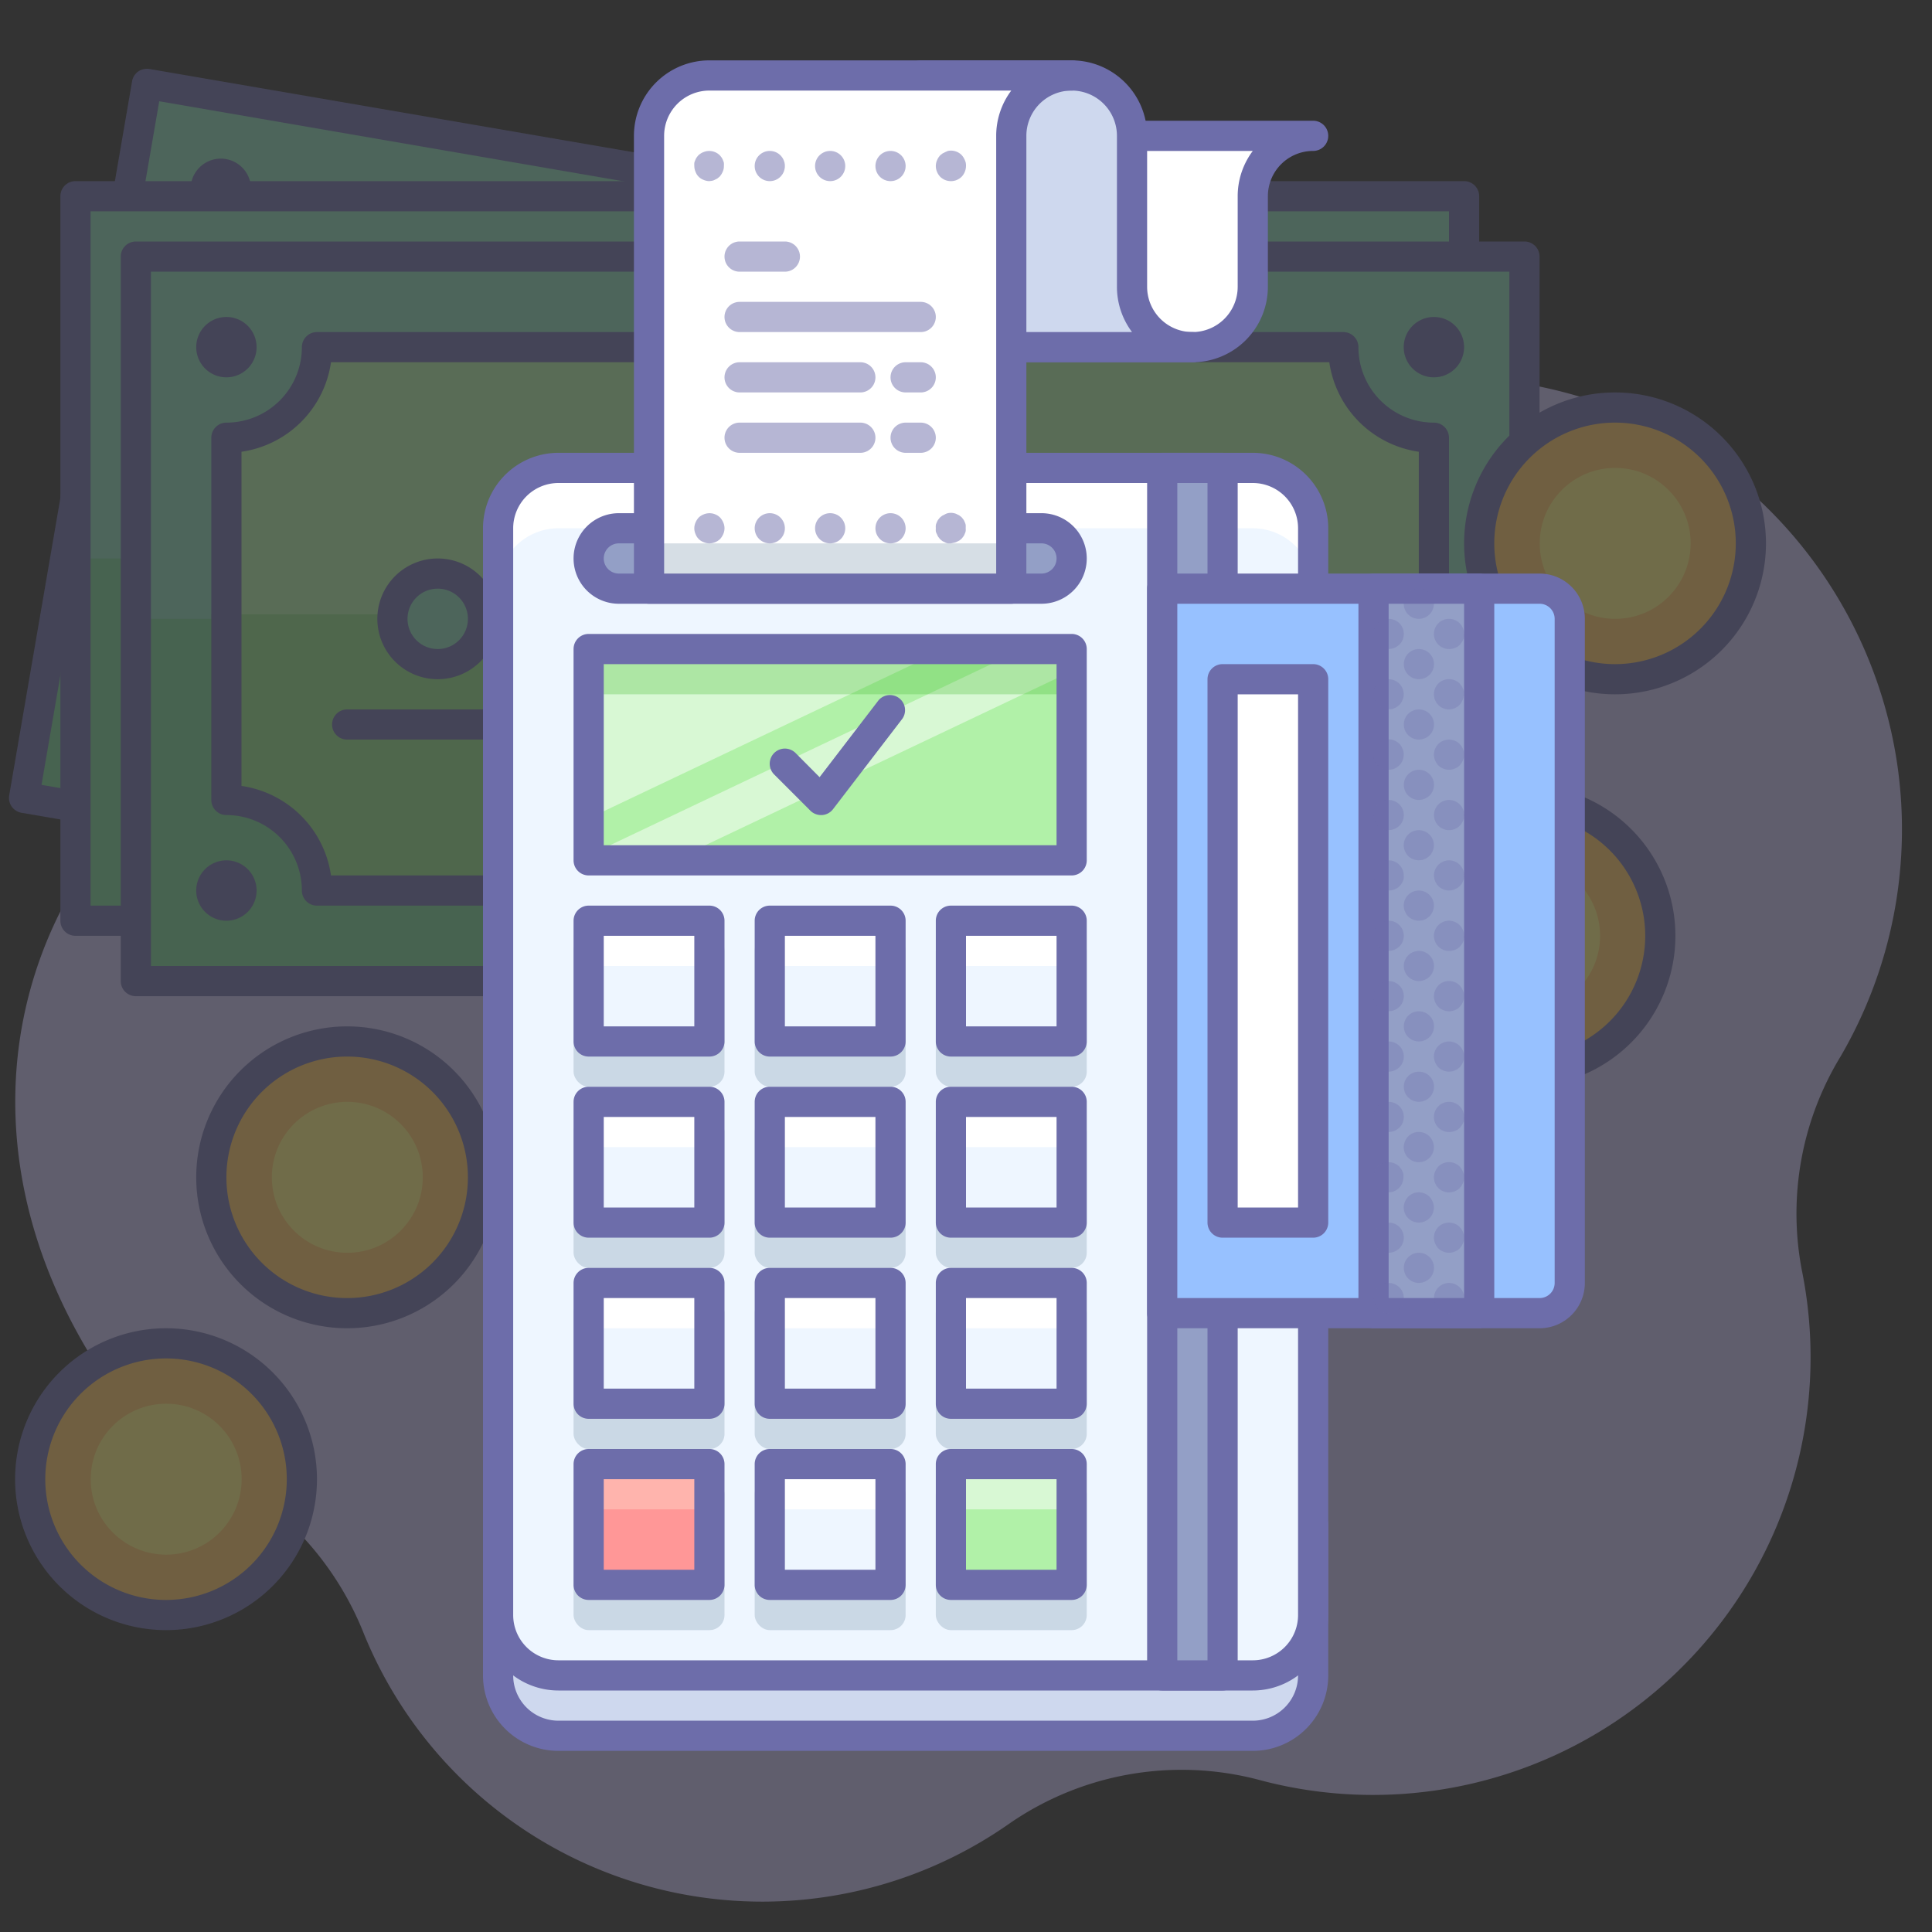 <svg id="_013_Finance_Commerce" data-name="013_Finance &amp; Commerce" xmlns="http://www.w3.org/2000/svg" viewBox="0 0 128 128"><rect x="0" y="0" width="128" height="128" fill="#333333" stroke="none"/><defs><style>.cls-1,.cls-16,.cls-18,.cls-4{opacity:0.3;}.cls-2{fill:#c9c1f5;}.cls-3{fill:#89dbba;}.cls-4{fill:#48bc33;}.cls-5{fill:#6d6daa;}.cls-6{fill:#b1f1a8;}.cls-7{fill:#ffc661;}.cls-8{fill:#fff27d;}.cls-15,.cls-9{fill:#fff;}.cls-10{fill:#ced8ee;}.cls-11{fill:#eef6ff;}.cls-12{fill:#939fc6;}.cls-13{fill:#97c1ff;}.cls-14,.cls-16{fill:#7690a8;}.cls-15,.cls-19{opacity:0.5;}.cls-17{fill:#ff9797;}.cls-18{fill:#fff9e0;}</style></defs><title>013_015</title><g class="cls-1"><path class="cls-2" d="M125.7,50.65a30,30,0,0,0-23.51-25,19.6,19.6,0,0,1-10.93-6.55,37,37,0,0,0-56.58.11A36.92,36.92,0,0,0,27,34.43,21,21,0,0,1,16.12,48.1C2,55.46-5.14,74.56,7.77,92.48a16.5,16.5,0,0,0,6.35,4.91,20.55,20.55,0,0,1,10,10.88,28.5,28.5,0,0,0,42.62,12.64,20.06,20.06,0,0,1,16.63-3,29,29,0,0,0,36-33.79A20,20,0,0,1,121.94,70,29.89,29.89,0,0,0,125.7,50.65Z"/><rect class="cls-3" x="27" y="-9" width="48" height="92" transform="translate(5.89 81) rotate(-80.25)"/><rect class="cls-4" x="36.97" y="2.83" width="24" height="92" transform="translate(-7.45 88.82) rotate(-80.25)"/><path class="cls-5" d="M92.27,69.45l-.17,0L1.43,53.85a1,1,0,0,1-.82-1.16L8.75,5.39a1,1,0,0,1,.4-.65,1.05,1.05,0,0,1,.75-.17l90.67,15.59a1,1,0,0,1,.65.4,1,1,0,0,1,.16.75L93.25,68.62A1,1,0,0,1,92.27,69.45ZM2.75,52l88.7,15.25L99.24,22,10.55,6.71Z"/><path class="cls-6" d="M88.39,55.6a6,6,0,0,0-6.93,4.9L14.44,49a6,6,0,0,0-4.89-6.93L13.61,18.4a6,6,0,0,0,6.93-4.9L87.56,25A6,6,0,0,0,92.45,32Z"/><path class="cls-4" d="M11.57,30.25l-2,11.8A6,6,0,0,1,14.44,49l67,11.52a6,6,0,0,1,6.93-4.9l2-11.79Z"/><path class="cls-5" d="M81.46,61.5a.47.47,0,0,1-.17,0L14.27,50a1,1,0,0,1-.81-1.16A5,5,0,0,0,9.38,43a1,1,0,0,1-.82-1.16l4.07-23.65a1,1,0,0,1,1.15-.81,5,5,0,0,0,5.78-4.09,1,1,0,0,1,1.15-.81L87.73,24a1,1,0,0,1,.64.41.93.93,0,0,1,.17.74,4.9,4.9,0,0,0,.85,3.73,5,5,0,0,0,3.23,2,1,1,0,0,1,.82,1.15L89.37,55.77a1,1,0,0,1-.41.65,1,1,0,0,1-.74.17,5,5,0,0,0-5.78,4.08A1,1,0,0,1,81.46,61.5ZM15.53,48.15,80.71,59.36a7,7,0,0,1,6.85-4.84L91.31,32.7a7,7,0,0,1-4.84-6.85L21.29,14.65a7,7,0,0,1-6.85,4.83L10.69,41.3A7,7,0,0,1,15.53,48.15Z"/><ellipse class="cls-3" cx="50.66" cy="38.97" rx="16" ry="12.8" transform="translate(3.67 82.3) rotate(-80.25)"/><path class="cls-5" d="M49.7,55.89a11.31,11.31,0,0,1-1.92-.16c-7.5-1.29-12.31-9.86-10.72-19.1A19.12,19.12,0,0,1,43,25.54a12.59,12.59,0,0,1,10.55-3.32c7.5,1.29,12.31,9.85,10.72,19.09h0C62.81,49.76,56.5,55.89,49.7,55.89Zm1.91-31.84a11,11,0,0,0-7.29,3A17.14,17.14,0,0,0,39,37c-1.4,8.15,2.68,15.68,9.09,16.79S60.89,49.12,62.29,41h0c1.4-8.15-2.68-15.68-9.09-16.78A9.49,9.49,0,0,0,51.61,24.05ZM63.28,41.14h0Z"/><circle class="cls-3" cx="25.38" cy="32.6" r="3"/><path class="cls-5" d="M25.38,36.6a4,4,0,0,1-2.31-7.27,4,4,0,0,1,3-.68,4,4,0,0,1,3.27,4.62h0a4,4,0,0,1-3.94,3.33Zm0-6a2,2,0,0,0-1.15.36,2.06,2.06,0,0,0-.82,1.3,2,2,0,0,0,4,.68h0a2,2,0,0,0-1.64-2.31A1.87,1.87,0,0,0,25.37,30.6Zm3,2.5h0Z"/><circle class="cls-5" cx="14.63" cy="12.48" r="1"/><path class="cls-5" d="M14.63,14.48a2,2,0,0,1-.34,0,2,2,0,1,1,2.31-1.63,2,2,0,0,1-2,1.66Z"/><circle class="cls-5" cx="8.53" cy="47.97" r="1"/><path class="cls-5" d="M8.53,50a2,2,0,0,1-.34,0,2,2,0,0,1-.82-3.61A2,2,0,0,1,8.87,46a2,2,0,0,1,1.63,2.3h0A2,2,0,0,1,8.53,50Zm1-1.83h0Z"/><circle class="cls-5" cx="93.48" cy="26.04" r="1"/><path class="cls-5" d="M93.48,28a2,2,0,0,1-.34,0,2,2,0,1,1,.34,0Zm0-2Zm0,0Z"/><circle class="cls-5" cx="87.38" cy="61.52" r="1"/><path class="cls-5" d="M87.38,63.52a2,2,0,0,1-.34,0,2,2,0,1,1,2.31-1.63,2,2,0,0,1-2,1.66Zm0-2Z"/><path class="cls-6" d="M54.36,48.55l-.69-.29a.88.88,0,0,1-.57-1c.1-.47.19-1,.28-1.49.2-1.2,1.9-2.4,2.26-4.07a6.88,6.88,0,0,0,1.23-2.62A1.41,1.41,0,0,0,56.71,38c.23-.61.44-1.25.68-1.92,1-2.65.35-4.8-1.91-6.07-.82-.45-4.32-1.7-5.44-3.23-.41-.56-.53,2.15-1,2.28-2.55.65-3.77,2.14-3.75,4.95,0,.7,0,1.38,0,2a1.43,1.43,0,0,0-.53,1,6.89,6.89,0,0,0,.29,2.88c-.21,1.7,1,3.31.77,4.59-.09.52-.18,1-.24,1.5a.88.88,0,0,1-.87.76l-.83,0a14.54,14.54,0,0,0-4.56.83,12.2,12.2,0,0,0,7.32,6.85c.42.12.85.23,1.28.31h.12a10.26,10.26,0,0,0,1.23.13,12.28,12.28,0,0,0,9.22-4A13.65,13.65,0,0,0,54.36,48.55Z"/><path class="cls-5" d="M49.71,55.89h-.47a11,11,0,0,1-1.35-.14h-.1l.15-1-.26,1a11.11,11.11,0,0,1-1.31-.32A13.18,13.18,0,0,1,38.42,48,1,1,0,0,1,39,46.64a15.49,15.49,0,0,1,4.87-.89l.76,0c.06-.46.14-.94.23-1.44a4,4,0,0,0-.32-1.55A7.2,7.2,0,0,1,44,40a7.65,7.65,0,0,1-.25-3.14,2.64,2.64,0,0,1,.5-1.23v-.69c0-.31,0-.61,0-.93,0-3.06,1.33-5,4.12-5.82.05-.2.12-.48.16-.67.2-.88.37-1.63,1.15-1.79a1.11,1.11,0,0,1,1.13.46c.7,1,2.91,1.94,4.09,2.47.45.2.82.37,1,.48,2.64,1.49,3.5,4.14,2.36,7.29-.1.29-.21.58-.3.86l-.24.66a2.78,2.78,0,0,1,.07,1.33,7.71,7.71,0,0,1-1.29,2.87,7.55,7.55,0,0,1-1.41,2.51,4.37,4.37,0,0,0-.8,1.31c-.08.49-.16,1-.26,1.42l.62.25a15,15,0,0,1,4.41,2.46,1,1,0,0,1,.37.72,1,1,0,0,1-.29.75A13.26,13.26,0,0,1,49.71,55.89ZM48.1,53.75l.11,0c.35,0,.73.09,1.12.11A10.87,10.87,0,0,0,57,50.94,14,14,0,0,0,54,49.49l0,0-.69-.28a1.86,1.86,0,0,1-1.16-2.14c.09-.46.18-.94.26-1.45a5.24,5.24,0,0,1,1.17-2.17,5.64,5.64,0,0,0,1.11-1.94,1,1,0,0,1,.16-.37,5.94,5.94,0,0,0,1.06-2.21.79.79,0,0,0,0-.37,1,1,0,0,1-.12-.92c.13-.33.25-.67.37-1s.2-.59.31-.89c.82-2.25.34-3.84-1.46-4.85-.18-.1-.48-.24-.86-.4a20.65,20.65,0,0,1-3.73-2c-.19.76-.44,1.36-1.11,1.53-2.17.56-3,1.68-3,4,0,.32,0,.63,0,.94s0,.73,0,1.08a1,1,0,0,1-.42.83.72.72,0,0,0-.12.35A6,6,0,0,0,46,39.61a1.29,1.29,0,0,1,0,.39,5.31,5.31,0,0,0,.38,2.13,5.17,5.17,0,0,1,.39,2.51c-.09.51-.18,1-.23,1.46a1.89,1.89,0,0,1-1.86,1.63l-.81,0a14.09,14.09,0,0,0-3.17.44A11,11,0,0,0,47,53.48a9.89,9.89,0,0,0,1.15.27ZM54,47.32h0ZM44.7,45.73h0Z"/><path class="cls-3" d="M64.05,55.48l-7.89-1.35a14.84,14.84,0,0,0-7.54-3.33,14.93,14.93,0,0,0-8.21.62l-7.89-1.35-1.35,7.87L62.7,63.36Z"/><path class="cls-5" d="M62.7,64.36h-.17L31,58.93a1,1,0,0,1-.82-1.16l1.36-7.87a1,1,0,0,1,.41-.65,1,1,0,0,1,.74-.17l7.6,1.31a16.23,16.23,0,0,1,8.5-.58,16.23,16.23,0,0,1,7.83,3.38l7.6,1.31A1,1,0,0,1,65,55.65l-1.36,7.88A1,1,0,0,1,62.7,64.36ZM32.32,57.13l29.56,5.08,1-5.91L56,55.11a1,1,0,0,1-.52-.26,14,14,0,0,0-7-3.06,14.07,14.07,0,0,0-7.64.54,1,1,0,0,1-.57.08l-6.9-1.19Z"/><line class="cls-3" x1="30.1" y1="40.51" x2="18.28" y2="38.48"/><path class="cls-5" d="M30.1,41.51l-.17,0-11.82-2a1,1,0,1,1,.34-2l11.82,2a1,1,0,0,1-.17,2Z"/><circle class="cls-3" cx="76.63" cy="41.41" r="3"/><path class="cls-5" d="M76.63,45.41a4,4,0,1,1,3.94-3.33A4,4,0,0,1,76.63,45.41Zm0-6A2,2,0,0,0,75,42.56a1.94,1.94,0,0,0,1.29.82,2,2,0,0,0,2-3.13A2,2,0,0,0,77,39.44Z"/><line class="cls-3" x1="81.35" y1="49.32" x2="69.53" y2="47.29"/><path class="cls-5" d="M81.35,50.32l-.17,0-11.82-2a1,1,0,0,1,.34-2l11.82,2a1,1,0,0,1,.81,1.16A1,1,0,0,1,81.35,50.32Z"/><line class="cls-3" x1="59.43" y1="58.74" x2="35.79" y2="54.68"/><path class="cls-5" d="M59.43,59.74h-.17L35.62,55.66a1,1,0,1,1,.34-2L59.6,57.76a1,1,0,0,1-.17,2Z"/><rect class="cls-3" x="5" y="13" width="92" height="48"/><rect class="cls-4" x="5" y="37" width="92" height="24"/><path class="cls-5" d="M97,62H5a1,1,0,0,1-1-1V13a1,1,0,0,1,1-1H97a1,1,0,0,1,1,1V61A1,1,0,0,1,97,62ZM6,60H96V14H6Z"/><path class="cls-6" d="M91,49a6,6,0,0,0-6,6H17a6,6,0,0,0-6-6V25a6,6,0,0,0,6-6H85a6,6,0,0,0,6,6Z"/><path class="cls-4" d="M11,37V49a6,6,0,0,1,6,6H85a6,6,0,0,1,6-6V37Z"/><path class="cls-5" d="M85,56H17a1,1,0,0,1-1-1,5,5,0,0,0-5-5,1,1,0,0,1-1-1V25a1,1,0,0,1,1-1,5,5,0,0,0,5-5,1,1,0,0,1,1-1H85a1,1,0,0,1,1,1,5,5,0,0,0,5,5,1,1,0,0,1,1,1V49a1,1,0,0,1-1,1,5,5,0,0,0-5,5A1,1,0,0,1,85,56ZM17.93,54H84.07A7,7,0,0,1,90,48.07V25.93A7,7,0,0,1,84.07,20H17.93A7,7,0,0,1,12,25.93V48.07A7,7,0,0,1,17.93,54Z"/><ellipse class="cls-3" cx="51" cy="39" rx="12.8" ry="16"/><path class="cls-5" d="M51,56c-7.61,0-13.8-7.62-13.8-17S43.39,22,51,22s13.8,7.63,13.8,17S58.61,56,51,56Zm0-32c-6.51,0-11.8,6.73-11.8,15S44.49,54,51,54s11.8-6.73,11.8-15S57.51,24,51,24Z"/><circle class="cls-3" cx="25" cy="37" r="3"/><path class="cls-5" d="M25,41a4,4,0,1,1,4-4A4,4,0,0,1,25,41Zm0-6a2,2,0,1,0,2,2A2,2,0,0,0,25,35Z"/><circle class="cls-5" cx="11" cy="19" r="1"/><path class="cls-5" d="M11,21a2,2,0,1,1,2-2A2,2,0,0,1,11,21Zm0-2h0Zm0,0h0Zm0,0h0Zm0,0h0Zm0,0h0Zm0,0h0Zm0,0h0Zm0,0h0Z"/><circle class="cls-5" cx="11" cy="55" r="1"/><path class="cls-5" d="M11,57a2,2,0,1,1,2-2A2,2,0,0,1,11,57Zm0-2h0Zm0,0h0Zm0,0h0Zm0,0h0Zm0,0h0Zm0,0h0Zm0,0h0Zm0,0h0Z"/><circle class="cls-5" cx="91.01" cy="19" r="1"/><path class="cls-5" d="M91,21a2,2,0,1,1,2-2A2,2,0,0,1,91,21Zm0-2h0Zm0,0h0Zm0,0h0Zm0,0h0Zm0,0h0Zm0,0h0Zm0,0h0Zm0,0h0Z"/><circle class="cls-5" cx="91.01" cy="55" r="1"/><path class="cls-5" d="M91,57a2,2,0,1,1,2-2A2,2,0,0,1,91,57Zm0-2h0Zm0,0h0Zm0,0h0Zm0,0h0Zm0,0h0Zm0,0h0Zm0,0h0Zm0,0h0Z"/><path class="cls-6" d="M56.27,47.81l-.73-.16a.87.87,0,0,1-.73-.89c0-.48,0-1,0-1.52,0-1.22,1.46-2.69,1.54-4.39a6.85,6.85,0,0,0,.77-2.8A1.42,1.42,0,0,0,56.79,37c.12-.64.22-1.31.35-2,.5-2.79-.47-4.8-2.92-5.66-.88-.32-4.54-.95-5.9-2.27-.5-.48-.16,2.21-.61,2.41-2.39,1.08-3.34,2.76-2.85,5.52.13.69.23,1.36.35,2a1.42,1.42,0,0,0-.35,1.06,6.85,6.85,0,0,0,.77,2.8c.08,1.7,1.54,3.08,1.54,4.39,0,.53,0,1,0,1.52a.87.87,0,0,1-.73.89l-.81.16a14.57,14.57,0,0,0-4.36,1.6,12.21,12.21,0,0,0,8.38,5.5A9.5,9.5,0,0,0,51,55h.12c.41,0,.83,0,1.23-.09a12.2,12.2,0,0,0,8.4-5.53A13.74,13.74,0,0,0,56.27,47.81Z"/><path class="cls-5" d="M51,56a12.39,12.39,0,0,1-1.45-.09A13.21,13.21,0,0,1,40.46,50a1,1,0,0,1,.33-1.43,15.86,15.86,0,0,1,4.66-1.71l.74-.15c0-.46,0-.94,0-1.45a4.18,4.18,0,0,0-.57-1.48,6.86,6.86,0,0,1-1-2.65,7.54,7.54,0,0,1-.79-3.05,2.77,2.77,0,0,1,.29-1.3c0-.22-.07-.44-.11-.67s-.1-.61-.16-.92c-.54-3,.46-5.12,3.07-6.43,0-.2,0-.49,0-.69,0-.9.09-1.67.83-2a1.11,1.11,0,0,1,1.19.26c.86.83,3.2,1.42,4.46,1.74.48.12.86.23,1.09.3,2.86,1,4.15,3.49,3.56,6.78,0,.32-.11.63-.16.93s-.07.45-.11.66a2.77,2.77,0,0,1,.29,1.3,7.68,7.68,0,0,1-.78,3.05,7.46,7.46,0,0,1-1,2.72,4.1,4.1,0,0,0-.56,1.42c0,.5,0,1,0,1.45l.66.14a14.93,14.93,0,0,1,4.76,1.68,1,1,0,0,1,.33,1.43,13.16,13.16,0,0,1-9.1,6C52,56,51.54,56,51.1,56Zm-8.2-6.24a10.86,10.86,0,0,0,7,4.16A10.31,10.31,0,0,0,51,54h.1a11.12,11.12,0,0,0,1.13-.08,10.86,10.86,0,0,0,7-4.19,14.12,14.12,0,0,0-3.13-.94h0l-.72-.17a1.86,1.86,0,0,1-1.52-1.91c0-.46,0-1,0-1.47a5.37,5.37,0,0,1,.78-2.34,5.41,5.41,0,0,0,.76-2.1,1.07,1.07,0,0,1,.1-.39,5.85,5.85,0,0,0,.67-2.36.67.67,0,0,0-.06-.36,1,1,0,0,1-.27-.89l.18-1c0-.31.11-.63.16-.95.43-2.36-.31-3.85-2.26-4.54-.19-.07-.51-.15-.91-.25a20.6,20.6,0,0,1-4-1.33c-.06.78-.21,1.41-.84,1.7-2,.92-2.68,2.16-2.27,4.42.06.32.11.63.16.94l.18,1a1,1,0,0,1-.27.89.67.67,0,0,0-.06.36,6,6,0,0,0,.67,2.36,1.07,1.07,0,0,1,.1.39,5.23,5.23,0,0,0,.74,2,5.39,5.39,0,0,1,.8,2.41c0,.51,0,1,0,1.47a1.88,1.88,0,0,1-1.56,1.92l-.79.16A14.23,14.23,0,0,0,42.8,49.76Zm3.46-3.09Zm9.46,0h0Z"/><path class="cls-3" d="M67,53H59a14.89,14.89,0,0,0-8-2,14.87,14.87,0,0,0-8,2H35v8H67Z"/><path class="cls-5" d="M67,62H35a1,1,0,0,1-1-1V53a1,1,0,0,1,1-1h7.71A16.21,16.21,0,0,1,51,50a16.18,16.18,0,0,1,8.28,2H67a1,1,0,0,1,1,1v8A1,1,0,0,1,67,62ZM36,60H66V54H59a1,1,0,0,1-.56-.17A14,14,0,0,0,51,52a14.1,14.1,0,0,0-7.44,1.84A1,1,0,0,1,43,54H36Z"/><path class="cls-5" d="M31,45H19a1,1,0,0,1,0-2H31a1,1,0,0,1,0,2Z"/><circle class="cls-3" cx="77.01" cy="37" r="3"/><path class="cls-5" d="M77,41a4,4,0,1,1,4-4A4,4,0,0,1,77,41Zm0-6a2,2,0,1,0,2,2A2,2,0,0,0,77,35Z"/><path class="cls-5" d="M83,45H71a1,1,0,0,1,0-2H83a1,1,0,0,1,0,2Z"/><path class="cls-5" d="M63,58H39a1,1,0,0,1,0-2H63a1,1,0,0,1,0,2Z"/><rect class="cls-3" x="9" y="17" width="92" height="48"/><rect class="cls-4" x="9" y="41" width="92" height="24"/><path class="cls-5" d="M101,66H9a1,1,0,0,1-1-1V17a1,1,0,0,1,1-1h92a1,1,0,0,1,1,1V65A1,1,0,0,1,101,66ZM10,64h90V18H10Z"/><path class="cls-6" d="M95,53a6,6,0,0,0-6,6H21a6,6,0,0,0-6-6V29a6,6,0,0,0,6-6H89a6,6,0,0,0,6,6Z"/><path class="cls-4" d="M14,40.7v12a6,6,0,0,1,6,6H88a6,6,0,0,1,6-6v-12Z"/><path class="cls-5" d="M89,60H21a1,1,0,0,1-1-1,5,5,0,0,0-5-5,1,1,0,0,1-1-1V29a1,1,0,0,1,1-1,5,5,0,0,0,5-5,1,1,0,0,1,1-1H89a1,1,0,0,1,1,1,5,5,0,0,0,5,5,1,1,0,0,1,1,1V53a1,1,0,0,1-1,1,5,5,0,0,0-5,5A1,1,0,0,1,89,60ZM21.93,58H88.07A7,7,0,0,1,94,52.07V29.93A7,7,0,0,1,88.07,24H21.93A7,7,0,0,1,16,29.93V52.07A7,7,0,0,1,21.93,58Z"/><ellipse class="cls-3" cx="55" cy="43" rx="12.8" ry="16"/><path class="cls-5" d="M55,60c-7.61,0-13.8-7.62-13.8-17S47.39,26,55,26s13.8,7.63,13.8,17S62.61,60,55,60Zm0-32c-6.51,0-11.8,6.73-11.8,15S48.49,58,55,58s11.8-6.73,11.8-15S61.51,28,55,28Z"/><circle class="cls-3" cx="29" cy="41" r="3"/><path class="cls-5" d="M29,45a4,4,0,1,1,4-4A4,4,0,0,1,29,45Zm0-6a2,2,0,1,0,2,2A2,2,0,0,0,29,39Z"/><circle class="cls-5" cx="15" cy="23" r="1"/><path class="cls-5" d="M15,25a2,2,0,1,1,2-2A2,2,0,0,1,15,25Zm0-2h0Zm0,0h0Zm0,0h0Zm0,0h0Zm0,0h0Zm0,0h0Zm0,0h0Zm0,0h0Z"/><circle class="cls-5" cx="15" cy="59" r="1"/><path class="cls-5" d="M15,61a2,2,0,1,1,2-2A2,2,0,0,1,15,61Zm0-2h0Zm0,0h0Zm0,0h0Zm0,0h0Zm0,0h0Zm0,0h0Zm0,0h0Zm0,0h0Z"/><circle class="cls-5" cx="95.01" cy="23" r="1"/><path class="cls-5" d="M95,25a2,2,0,1,1,2-2A2,2,0,0,1,95,25Zm0-2h0Zm0,0h0Zm0,0h0Zm0,0h0Zm0,0h0Zm0,0h0Zm0,0h0Zm0,0h0Z"/><circle class="cls-5" cx="95.01" cy="59" r="1"/><path class="cls-5" d="M95,61a2,2,0,1,1,2-2A2,2,0,0,1,95,61Zm0-2h0Zm0,0h0Zm0,0h0Zm0,0h0Zm0,0h0Zm0,0h0Zm0,0h0Zm0,0h0Z"/><path class="cls-6" d="M60.27,51.81l-.73-.16a.87.87,0,0,1-.73-.89c0-.48,0-1,0-1.52,0-1.22,1.46-2.69,1.54-4.39a6.85,6.85,0,0,0,.77-2.8A1.42,1.42,0,0,0,60.79,41c.12-.64.22-1.31.35-2,.5-2.79-.47-4.8-2.92-5.66-.88-.32-4.54-.95-5.9-2.27-.5-.48-.16,2.21-.61,2.41-2.39,1.08-3.34,2.76-2.85,5.52.13.69.23,1.36.35,2a1.42,1.42,0,0,0-.35,1.06,6.85,6.85,0,0,0,.77,2.8c.08,1.7,1.54,3.08,1.54,4.39,0,.53,0,1,0,1.52a.87.87,0,0,1-.73.89l-.81.16a14.57,14.57,0,0,0-4.36,1.6,12.21,12.21,0,0,0,8.38,5.5A9.5,9.5,0,0,0,55,59h.12c.41,0,.83,0,1.23-.09a12.2,12.2,0,0,0,8.4-5.53A13.74,13.74,0,0,0,60.27,51.81Z"/><path class="cls-5" d="M55,60a12.39,12.39,0,0,1-1.45-.09A13.21,13.21,0,0,1,44.46,54a1,1,0,0,1,.33-1.43,15.86,15.86,0,0,1,4.66-1.71l.74-.15c0-.46,0-.94,0-1.45a4.18,4.18,0,0,0-.57-1.48,6.86,6.86,0,0,1-1-2.65,7.54,7.54,0,0,1-.79-3.05,2.77,2.77,0,0,1,.29-1.3c0-.22-.07-.44-.11-.67s-.1-.61-.16-.92c-.54-3,.46-5.12,3.07-6.43,0-.2,0-.49,0-.69,0-.9.09-1.67.83-2a1.11,1.11,0,0,1,1.19.26c.86.83,3.2,1.42,4.46,1.74.48.12.86.23,1.09.3,2.86,1,4.15,3.49,3.56,6.78,0,.32-.11.63-.16.93s-.07.45-.11.66a2.77,2.77,0,0,1,.29,1.3,7.68,7.68,0,0,1-.78,3.05,7.46,7.46,0,0,1-1,2.72,4.1,4.1,0,0,0-.56,1.42c0,.5,0,1,0,1.45l.66.14a14.93,14.93,0,0,1,4.76,1.68,1,1,0,0,1,.33,1.43,13.16,13.16,0,0,1-9.1,6C56,60,55.54,60,55.1,60Zm-8.2-6.24a10.86,10.86,0,0,0,7,4.16A10.31,10.31,0,0,0,55,58h.1a11.12,11.12,0,0,0,1.13-.08,10.86,10.86,0,0,0,7-4.19,14.12,14.12,0,0,0-3.13-.94h0l-.72-.17a1.86,1.86,0,0,1-1.52-1.91c0-.46,0-1,0-1.47a5.37,5.37,0,0,1,.78-2.34,5.41,5.41,0,0,0,.76-2.1,1.07,1.07,0,0,1,.1-.39,5.85,5.85,0,0,0,.67-2.36.67.67,0,0,0-.06-.36,1,1,0,0,1-.27-.89l.18-1c0-.31.11-.63.16-.95.43-2.36-.31-3.85-2.26-4.54-.19-.07-.51-.15-.91-.25a20.6,20.6,0,0,1-4-1.33c-.06.78-.21,1.41-.84,1.7-2,.92-2.68,2.16-2.27,4.42.06.32.11.63.16.94l.18,1a1,1,0,0,1-.27.89.67.67,0,0,0-.06.36,6,6,0,0,0,.67,2.36,1.07,1.07,0,0,1,.1.39,5.23,5.23,0,0,0,.74,2,5.39,5.39,0,0,1,.8,2.41c0,.51,0,1,0,1.47a1.88,1.88,0,0,1-1.56,1.92l-.79.16A14.23,14.23,0,0,0,46.8,53.76Zm3.46-3.09Zm9.46,0h0Z"/><path class="cls-3" d="M71,57H63a14.89,14.89,0,0,0-8-2,14.87,14.87,0,0,0-8,2H39v8H71Z"/><path class="cls-5" d="M71,66H39a1,1,0,0,1-1-1V57a1,1,0,0,1,1-1h7.71A16.21,16.21,0,0,1,55,54a16.18,16.18,0,0,1,8.28,2H71a1,1,0,0,1,1,1v8A1,1,0,0,1,71,66ZM40,64H70V58H63a1,1,0,0,1-.56-.17A14,14,0,0,0,55,56a14.1,14.1,0,0,0-7.44,1.84A1,1,0,0,1,47,58H40Z"/><path class="cls-5" d="M35,49H23a1,1,0,0,1,0-2H35a1,1,0,1,1,0,2Z"/><circle class="cls-3" cx="81.01" cy="41" r="3"/><path class="cls-5" d="M81,45a4,4,0,1,1,4-4A4,4,0,0,1,81,45Zm0-6a2,2,0,1,0,2,2A2,2,0,0,0,81,39Z"/><path class="cls-5" d="M87,49H75a1,1,0,0,1,0-2H87a1,1,0,0,1,0,2Z"/><path class="cls-5" d="M67,62H43a1,1,0,0,1,0-2H67a1,1,0,0,1,0,2Z"/><circle class="cls-7" cx="11.01" cy="98" r="9"/><path class="cls-5" d="M11,108A10,10,0,1,1,21,98,10,10,0,0,1,11,108Zm0-18a8,8,0,1,0,8,8A8,8,0,0,0,11,90Z"/><circle class="cls-8" cx="11.01" cy="98" r="5"/><circle class="cls-7" cx="23.01" cy="78" r="9"/><path class="cls-5" d="M23,88A10,10,0,1,1,33,78,10,10,0,0,1,23,88Zm0-18a8,8,0,1,0,8,8A8,8,0,0,0,23,70Z"/><circle class="cls-8" cx="23.01" cy="78" r="5"/><circle class="cls-7" cx="93.01" cy="54" r="9"/><path class="cls-5" d="M93,64a10,10,0,1,1,10-10A10,10,0,0,1,93,64Zm0-18a8,8,0,1,0,8,8A8,8,0,0,0,93,46Z"/><circle class="cls-8" cx="93.01" cy="54" r="5"/><circle class="cls-7" cx="101.01" cy="62" r="9"/><path class="cls-5" d="M101,72a10,10,0,1,1,10-10A10,10,0,0,1,101,72Zm0-18a8,8,0,1,0,8,8A8,8,0,0,0,101,54Z"/><circle class="cls-8" cx="101.01" cy="62" r="5"/><circle class="cls-7" cx="107.01" cy="36" r="9"/><path class="cls-5" d="M107,46a10,10,0,1,1,10-10A10,10,0,0,1,107,46Zm0-18a8,8,0,1,0,8,8A8,8,0,0,0,107,28Z"/><circle class="cls-8" cx="107.01" cy="36" r="5"/></g><path class="cls-9" d="M83,13a4,4,0,0,1,4-4H67a4,4,0,0,0-4,4V23H79a4,4,0,0,0,4-4Z"/><path class="cls-5" d="M79,24H63a1,1,0,0,1-1-1V13a5,5,0,0,1,5-5H87a1,1,0,0,1,0,2,3,3,0,0,0-3,3v6A5,5,0,0,1,79,24ZM64,22H79a3,3,0,0,0,3-3V13a5,5,0,0,1,1-3H67a3,3,0,0,0-3,3Z"/><path class="cls-10" d="M75,19V9a4,4,0,0,0-4-4H61a4,4,0,0,1,4,4V23H79A4,4,0,0,1,75,19Z"/><path class="cls-5" d="M79,24H65a1,1,0,0,1-1-1V9a3,3,0,0,0-3-3,1,1,0,0,1,0-2H71a5,5,0,0,1,5,5V19a3,3,0,0,0,3,3,1,1,0,0,1,0,2ZM66,22h9a5,5,0,0,1-1-3V9a3,3,0,0,0-3-3H65a5,5,0,0,1,1,3Z"/><path class="cls-10" d="M83,115H37a4,4,0,0,1-4-4V101H87v10A4,4,0,0,1,83,115Z"/><path class="cls-5" d="M83,116H37a5,5,0,0,1-5-5V101a1,1,0,0,1,1-1H87a1,1,0,0,1,1,1v10A5,5,0,0,1,83,116ZM34,102v9a3,3,0,0,0,3,3H83a3,3,0,0,0,3-3v-9Z"/><rect class="cls-11" x="33" y="31" width="54" height="80" rx="4"/><path class="cls-9" d="M83,31H37a4,4,0,0,0-4,4v4a4,4,0,0,1,4-4H83a4,4,0,0,1,4,4V35A4,4,0,0,0,83,31Z"/><path class="cls-5" d="M83,112H37a5,5,0,0,1-5-5V35a5,5,0,0,1,5-5H83a5,5,0,0,1,5,5v72A5,5,0,0,1,83,112ZM37,32a3,3,0,0,0-3,3v72a3,3,0,0,0,3,3H83a3,3,0,0,0,3-3V35a3,3,0,0,0-3-3Z"/><rect class="cls-12" x="77" y="31" width="4" height="80"/><path class="cls-5" d="M81,112H77a1,1,0,0,1-1-1V31a1,1,0,0,1,1-1h4a1,1,0,0,1,1,1v80A1,1,0,0,1,81,112Zm-3-2h2V32H78Z"/><path class="cls-13" d="M77,87V39h25a2,2,0,0,1,2,2V85a2,2,0,0,1-2,2Z"/><path class="cls-5" d="M102,88H77a1,1,0,0,1-1-1V39a1,1,0,0,1,1-1h25a3,3,0,0,1,3,3V85A3,3,0,0,1,102,88ZM78,86h24a1,1,0,0,0,1-1V41a1,1,0,0,0-1-1H78Z"/><rect class="cls-9" x="81" y="45" width="6" height="36"/><path class="cls-5" d="M87,82H81a1,1,0,0,1-1-1V45a1,1,0,0,1,1-1h6a1,1,0,0,1,1,1V81A1,1,0,0,1,87,82Zm-5-2h4V46H82Z"/><rect class="cls-12" x="91" y="39" width="7" height="48"/><path class="cls-5" d="M98,88H91a1,1,0,0,1-1-1V39a1,1,0,0,1,1-1h7a1,1,0,0,1,1,1V87A1,1,0,0,1,98,88Zm-6-2h5V40H92Z"/><g class="cls-1"><path class="cls-5" d="M94,41a1,1,0,0,1-1-1,1,1,0,0,1,.08-.38,1.15,1.15,0,0,1,.21-.33,1,1,0,0,1,1.42,0,1.15,1.15,0,0,1,.21.33A1,1,0,0,1,95,40a1,1,0,0,1-1,1Z"/><path class="cls-5" d="M96,43a1,1,0,1,1,1-1,1.36,1.36,0,0,1,0,.2.64.64,0,0,1-.06.18.56.56,0,0,1-.09.17l-.12.16A1,1,0,0,1,96,43Z"/><path class="cls-5" d="M94,45a1,1,0,1,1,.71-.29A1.05,1.05,0,0,1,94,45Z"/><path class="cls-5" d="M96,47a1,1,0,0,1-1-1,1,1,0,0,1,.29-.71,1,1,0,0,1,1.42,0l.12.15a.76.76,0,0,1,.09.18.64.64,0,0,1,.06.18,1.36,1.36,0,0,1,0,.2,1.05,1.05,0,0,1-.29.71A1,1,0,0,1,96,47Z"/><path class="cls-5" d="M94,49a1,1,0,1,1,.71-.29A1.05,1.05,0,0,1,94,49Z"/><path class="cls-5" d="M96,51a1.05,1.05,0,0,1-.71-.29,1.15,1.15,0,0,1-.21-.33A1,1,0,0,1,95,50a1,1,0,1,1,2,0,.84.84,0,0,1-.08.38,1.15,1.15,0,0,1-.21.33A1.05,1.05,0,0,1,96,51Z"/><path class="cls-5" d="M94,53a1,1,0,1,1,.71-.29A1.05,1.05,0,0,1,94,53Z"/><path class="cls-5" d="M96,55a1,1,0,1,1,.71-.29A1,1,0,0,1,96,55Z"/><path class="cls-5" d="M94,57a1.05,1.05,0,0,1-.71-.29,1.15,1.15,0,0,1-.21-.33A1,1,0,0,1,93,56a1,1,0,1,1,2,0,1,1,0,0,1-.08.38,1.15,1.15,0,0,1-.21.33l-.16.12a.56.56,0,0,1-.17.09.64.64,0,0,1-.18.06Z"/><path class="cls-5" d="M96,59a1,1,0,1,1,.71-.29l-.15.12-.18.09a.64.64,0,0,1-.18.06Z"/><path class="cls-5" d="M94,61a1.05,1.05,0,0,1-.71-.29,1.15,1.15,0,0,1-.21-.33A1,1,0,0,1,93,60a1,1,0,1,1,2,0,1,1,0,0,1-.08.38,1.15,1.15,0,0,1-.21.33l-.16.12a.56.56,0,0,1-.17.09.64.64,0,0,1-.18.06Z"/><path class="cls-5" d="M96,63a1,1,0,1,1,1-1,1.36,1.36,0,0,1,0,.2.64.64,0,0,1-.06.18.56.56,0,0,1-.09.17l-.12.16A1,1,0,0,1,96,63Z"/><path class="cls-5" d="M94,65a1,1,0,1,1,.71-.29A1.05,1.05,0,0,1,94,65Z"/><path class="cls-5" d="M96,67a1,1,0,0,1-1-1,1,1,0,0,1,.08-.38,1.15,1.15,0,0,1,.21-.33,1,1,0,0,1,1.42,0,1.15,1.15,0,0,1,.21.33A.84.84,0,0,1,97,66a1.05,1.05,0,0,1-.29.71A1,1,0,0,1,96,67Z"/><path class="cls-5" d="M94,69a1,1,0,1,1,.71-.29A1.05,1.05,0,0,1,94,69Z"/><path class="cls-5" d="M96,71a1.05,1.05,0,0,1-.71-.29,1.15,1.15,0,0,1-.21-.33A1,1,0,0,1,95,70a1,1,0,1,1,2,0,.84.84,0,0,1-.08.38,1.15,1.15,0,0,1-.21.33l-.15.12a.76.76,0,0,1-.18.09.64.64,0,0,1-.18.06Z"/><path class="cls-5" d="M94,73a1,1,0,1,1,.71-.29A1.05,1.05,0,0,1,94,73Z"/><path class="cls-5" d="M96,75a1,1,0,1,1,1-1,1.36,1.36,0,0,1,0,.2.64.64,0,0,1-.06.18.56.56,0,0,1-.09.17l-.12.16A1,1,0,0,1,96,75Z"/><path class="cls-5" d="M94,77a1,1,0,0,1-1-1,1,1,0,0,1,.08-.38,1.15,1.15,0,0,1,.21-.33,1,1,0,0,1,1.42,0,1.15,1.15,0,0,1,.21.33A1,1,0,0,1,95,76a1,1,0,0,1-1,1Z"/><path class="cls-5" d="M96,79a1,1,0,0,1-1-1,1,1,0,0,1,.08-.38,1.15,1.15,0,0,1,.21-.33,1,1,0,0,1,1.42,0,1.15,1.15,0,0,1,.21.33A.84.84,0,0,1,97,78a1.05,1.05,0,0,1-.29.71A1,1,0,0,1,96,79Z"/><path class="cls-5" d="M94,81a1,1,0,0,1-1-1,1,1,0,0,1,.08-.38,1.15,1.15,0,0,1,.21-.33,1,1,0,0,1,1.42,0,1.15,1.15,0,0,1,.21.33A1,1,0,0,1,95,80a1,1,0,0,1-1,1Z"/><path class="cls-5" d="M96,83a1.05,1.05,0,0,1-.71-.29,1.15,1.15,0,0,1-.21-.33A1,1,0,0,1,95,82a1,1,0,1,1,2,0,.84.84,0,0,1-.08.38,1.15,1.15,0,0,1-.21.33A1.05,1.05,0,0,1,96,83Z"/><path class="cls-5" d="M94,85a1,1,0,1,1,.71-.29A1.05,1.05,0,0,1,94,85Z"/><path class="cls-5" d="M96,87a1,1,0,1,1,.71-.29A1,1,0,0,1,96,87Z"/><path class="cls-5" d="M92,43a1,1,0,1,1,.71-.29A1.05,1.05,0,0,1,92,43Z"/><path class="cls-5" d="M92,47a1.05,1.05,0,0,1-.71-.29,1.15,1.15,0,0,1-.21-.33A1,1,0,0,1,91,46a1,1,0,1,1,2,0,.84.84,0,0,1-.08.38,1.15,1.15,0,0,1-.21.33l-.16.12a.56.56,0,0,1-.17.09.64.64,0,0,1-.18.06Z"/><path class="cls-5" d="M92,51a1,1,0,0,1-1-1,1,1,0,0,1,.08-.38,1.15,1.15,0,0,1,.21-.33A1,1,0,0,1,92.2,49a.64.64,0,0,1,.18.06.56.56,0,0,1,.17.09l.16.12a1.15,1.15,0,0,1,.21.33A.84.84,0,0,1,93,50a1,1,0,0,1-1,1Z"/><path class="cls-5" d="M92,55a1,1,0,1,1,.71-.29A1.05,1.05,0,0,1,92,55Z"/><path class="cls-5" d="M92,59a1,1,0,1,1,1-1,1.36,1.36,0,0,1,0,.2.64.64,0,0,1-.06.18.56.56,0,0,1-.09.17l-.12.16A1.05,1.05,0,0,1,92,59Z"/><path class="cls-5" d="M92,63a1,1,0,1,1,.71-.29A1.05,1.05,0,0,1,92,63Z"/><path class="cls-5" d="M92,67a1,1,0,1,1,.71-.29l-.16.12a.56.56,0,0,1-.17.09.64.64,0,0,1-.18.06Z"/><path class="cls-5" d="M92,71a1,1,0,1,1,.71-.29A1.05,1.05,0,0,1,92,71Z"/><path class="cls-5" d="M92,75a1,1,0,1,1,.71-.29A1.05,1.05,0,0,1,92,75Z"/><path class="cls-5" d="M92,79a1,1,0,1,1,.71-1.71l.12.16a.56.56,0,0,1,.09.17.64.64,0,0,1,.06.18,1.36,1.36,0,0,1,0,.2,1,1,0,0,1-1,1Z"/><path class="cls-5" d="M92,83a1,1,0,1,1,.71-.29A1.05,1.05,0,0,1,92,83Z"/><path class="cls-5" d="M92,87a1,1,0,1,1,.71-.29l-.16.12a.56.56,0,0,1-.17.09.64.64,0,0,1-.18.06Z"/></g><rect class="cls-12" x="39" y="35" width="32" height="4" rx="2"/><path class="cls-5" d="M69,40H41a3,3,0,0,1,0-6H69a3,3,0,0,1,0,6ZM41,36a1,1,0,0,0,0,2H69a1,1,0,0,0,0-2Z"/><path class="cls-9" d="M67,9a4,4,0,0,1,4-4H47a4,4,0,0,0-4,4V39H67V9Z"/><g class="cls-1"><rect class="cls-14" x="43" y="36" width="24" height="3"/></g><path class="cls-5" d="M67,40H43a1,1,0,0,1-1-1V9a5,5,0,0,1,5-5H71a1,1,0,0,1,0,2,3,3,0,0,0-3,3V39A1,1,0,0,1,67,40ZM44,38H66V9a5,5,0,0,1,1-3H47a3,3,0,0,0-3,3Z"/><rect class="cls-6" x="39" y="43" width="32" height="14"/><polygon class="cls-15" points="39 43 39 54.22 62.62 43 39 43"/><polygon class="cls-15" points="39 57 44.62 57 71 44.47 71 43 67.78 43 39 56.67 39 57"/><rect class="cls-4" x="39" y="43" width="32" height="3"/><path class="cls-5" d="M71,58H39a1,1,0,0,1-1-1V43a1,1,0,0,1,1-1H71a1,1,0,0,1,1,1V57A1,1,0,0,1,71,58ZM40,56H70V44H40Z"/><rect class="cls-16" x="38" y="62" width="10" height="10" rx="1"/><rect class="cls-11" x="39" y="61" width="8" height="8"/><rect class="cls-9" x="39" y="61" width="8" height="3"/><path class="cls-5" d="M47,70H39a1,1,0,0,1-1-1V61a1,1,0,0,1,1-1h8a1,1,0,0,1,1,1v8A1,1,0,0,1,47,70Zm-7-2h6V62H40Z"/><rect class="cls-16" x="50" y="62" width="10" height="10" rx="1"/><rect class="cls-11" x="51" y="61" width="8" height="8"/><rect class="cls-9" x="51" y="61" width="8" height="3"/><path class="cls-5" d="M59,70H51a1,1,0,0,1-1-1V61a1,1,0,0,1,1-1h8a1,1,0,0,1,1,1v8A1,1,0,0,1,59,70Zm-7-2h6V62H52Z"/><rect class="cls-16" x="62" y="62" width="10" height="10" rx="1"/><rect class="cls-11" x="63" y="61" width="8" height="8"/><rect class="cls-9" x="63" y="61" width="8" height="3"/><path class="cls-5" d="M71,70H63a1,1,0,0,1-1-1V61a1,1,0,0,1,1-1h8a1,1,0,0,1,1,1v8A1,1,0,0,1,71,70Zm-7-2h6V62H64Z"/><rect class="cls-16" x="38" y="74" width="10" height="10" rx="1"/><rect class="cls-11" x="39" y="73" width="8" height="8"/><rect class="cls-9" x="39" y="73" width="8" height="3"/><path class="cls-5" d="M47,82H39a1,1,0,0,1-1-1V73a1,1,0,0,1,1-1h8a1,1,0,0,1,1,1v8A1,1,0,0,1,47,82Zm-7-2h6V74H40Z"/><rect class="cls-16" x="50" y="74" width="10" height="10" rx="1"/><rect class="cls-11" x="51" y="73" width="8" height="8"/><rect class="cls-9" x="51" y="73" width="8" height="3"/><path class="cls-5" d="M59,82H51a1,1,0,0,1-1-1V73a1,1,0,0,1,1-1h8a1,1,0,0,1,1,1v8A1,1,0,0,1,59,82Zm-7-2h6V74H52Z"/><rect class="cls-16" x="62" y="74" width="10" height="10" rx="1"/><rect class="cls-11" x="63" y="73" width="8" height="8"/><rect class="cls-9" x="63" y="73" width="8" height="3"/><path class="cls-5" d="M71,82H63a1,1,0,0,1-1-1V73a1,1,0,0,1,1-1h8a1,1,0,0,1,1,1v8A1,1,0,0,1,71,82Zm-7-2h6V74H64Z"/><rect class="cls-16" x="38" y="86" width="10" height="10" rx="1"/><rect class="cls-11" x="39" y="85" width="8" height="8"/><rect class="cls-9" x="39" y="85" width="8" height="3"/><path class="cls-5" d="M47,94H39a1,1,0,0,1-1-1V85a1,1,0,0,1,1-1h8a1,1,0,0,1,1,1v8A1,1,0,0,1,47,94Zm-7-2h6V86H40Z"/><rect class="cls-16" x="50" y="86" width="10" height="10" rx="1"/><rect class="cls-11" x="51" y="85" width="8" height="8"/><rect class="cls-9" x="51" y="85" width="8" height="3"/><path class="cls-5" d="M59,94H51a1,1,0,0,1-1-1V85a1,1,0,0,1,1-1h8a1,1,0,0,1,1,1v8A1,1,0,0,1,59,94Zm-7-2h6V86H52Z"/><rect class="cls-16" x="62" y="86" width="10" height="10" rx="1"/><rect class="cls-11" x="63" y="85" width="8" height="8"/><rect class="cls-9" x="63" y="85" width="8" height="3"/><path class="cls-5" d="M71,94H63a1,1,0,0,1-1-1V85a1,1,0,0,1,1-1h8a1,1,0,0,1,1,1v8A1,1,0,0,1,71,94Zm-7-2h6V86H64Z"/><rect class="cls-16" x="38" y="98" width="10" height="10" rx="1"/><rect class="cls-17" x="39" y="97" width="8" height="8"/><rect class="cls-18" x="39" y="97" width="8" height="3"/><path class="cls-5" d="M47,106H39a1,1,0,0,1-1-1V97a1,1,0,0,1,1-1h8a1,1,0,0,1,1,1v8A1,1,0,0,1,47,106Zm-7-2h6V98H40Z"/><rect class="cls-16" x="50" y="98" width="10" height="10" rx="1"/><rect class="cls-11" x="51" y="97" width="8" height="8"/><rect class="cls-9" x="51" y="97" width="8" height="3"/><path class="cls-5" d="M59,106H51a1,1,0,0,1-1-1V97a1,1,0,0,1,1-1h8a1,1,0,0,1,1,1v8A1,1,0,0,1,59,106Zm-7-2h6V98H52Z"/><rect class="cls-16" x="62" y="98" width="10" height="10" rx="1"/><rect class="cls-6" x="63" y="97" width="8" height="8"/><rect class="cls-15" x="63" y="97" width="8" height="3"/><path class="cls-5" d="M71,106H63a1,1,0,0,1-1-1V97a1,1,0,0,1,1-1h8a1,1,0,0,1,1,1v8A1,1,0,0,1,71,106Zm-7-2h6V98H64Z"/><g class="cls-19"><path class="cls-5" d="M57,26H49a1,1,0,0,1,0-2h8a1,1,0,0,1,0,2Z"/><path class="cls-5" d="M61,26H60a1,1,0,0,1,0-2h1a1,1,0,0,1,0,2Z"/><path class="cls-5" d="M57,30H49a1,1,0,0,1,0-2h8a1,1,0,0,1,0,2Z"/><path class="cls-5" d="M61,30H60a1,1,0,0,1,0-2h1a1,1,0,0,1,0,2Z"/><path class="cls-5" d="M52,18H49a1,1,0,0,1,0-2h3a1,1,0,0,1,0,2Z"/><path class="cls-5" d="M61,22H49a1,1,0,0,1,0-2H61a1,1,0,0,1,0,2Z"/><path class="cls-5" d="M47,12a1,1,0,0,1-.38-.08.9.9,0,0,1-.54-.54A1,1,0,0,1,46,11a1.36,1.36,0,0,1,0-.2.64.64,0,0,1,.06-.18.76.76,0,0,1,.09-.18,1.58,1.58,0,0,1,.12-.15,1,1,0,0,1,.33-.21,1,1,0,0,1,1.09.21,1.58,1.58,0,0,1,.12.15.76.76,0,0,1,.09.18.64.64,0,0,1,.06.18,1.36,1.36,0,0,1,0,.2.84.84,0,0,1-.08.38,1.15,1.15,0,0,1-.21.33l-.15.12-.18.09a.6.6,0,0,1-.19.06Z"/><path class="cls-5" d="M58,11a1,1,0,0,1,1-1h0a1,1,0,0,1,1,1h0a1,1,0,0,1-1,1h0A1,1,0,0,1,58,11Zm-4,0a1,1,0,0,1,1-1h0a1,1,0,0,1,1,1h0a1,1,0,0,1-1,1h0A1,1,0,0,1,54,11Zm-4,0a1,1,0,0,1,1-1h0a1,1,0,0,1,1,1h0a1,1,0,0,1-1,1h0A1,1,0,0,1,50,11Z"/><path class="cls-5" d="M63,12a1,1,0,0,1-.71-.29A1.05,1.05,0,0,1,62,11a1,1,0,0,1,.08-.38,1.15,1.15,0,0,1,.21-.33l.15-.12.18-.09L62.8,10a1,1,0,0,1,.91.27,1.15,1.15,0,0,1,.21.33A.84.84,0,0,1,64,11a1.05,1.05,0,0,1-.29.71A1,1,0,0,1,63,12Z"/><path class="cls-5" d="M47,36a1,1,0,0,1-.38-.08.9.9,0,0,1-.54-.54.94.94,0,0,1,0-.76,1.15,1.15,0,0,1,.21-.33,1,1,0,0,1,.33-.21,1,1,0,0,1,1.09.21,1.15,1.15,0,0,1,.21.33.94.94,0,0,1,0,.76,1.15,1.15,0,0,1-.21.33A1.05,1.05,0,0,1,47,36Z"/><path class="cls-5" d="M58,35a1,1,0,0,1,1-1h0a1,1,0,0,1,1,1h0a1,1,0,0,1-1,1h0A1,1,0,0,1,58,35Zm-4,0a1,1,0,0,1,1-1h0a1,1,0,0,1,1,1h0a1,1,0,0,1-1,1h0A1,1,0,0,1,54,35Zm-4,0a1,1,0,0,1,1-1h0a1,1,0,0,1,1,1h0a1,1,0,0,1-1,1h0A1,1,0,0,1,50,35Z"/><path class="cls-5" d="M63,36l-.2,0a.64.64,0,0,1-.18-.06l-.18-.09-.15-.12-.12-.15a.76.76,0,0,1-.09-.18A.64.64,0,0,1,62,35.2a1.36,1.36,0,0,1,0-.2,1.5,1.5,0,0,1,0-.2.64.64,0,0,1,.06-.18.76.76,0,0,1,.09-.18l.12-.15.15-.12.18-.09A.64.64,0,0,1,62.8,34a.9.9,0,0,1,.4,0,.64.64,0,0,1,.18.06l.18.09.15.12.12.15a.76.76,0,0,1,.09.18.64.64,0,0,1,.06.18,1.5,1.5,0,0,1,0,.2,1.36,1.36,0,0,1,0,.2.64.64,0,0,1-.06.18.76.76,0,0,1-.09.18l-.12.15-.15.12-.18.09a.64.64,0,0,1-.18.06Z"/></g><path class="cls-5" d="M54.4,54a1,1,0,0,1-.71-.29l-2.4-2.4a1,1,0,0,1,1.42-1.42l1.59,1.6,3.91-5.1a1,1,0,0,1,1.58,1.22l-4.6,6a1,1,0,0,1-.72.39Z"/></svg>